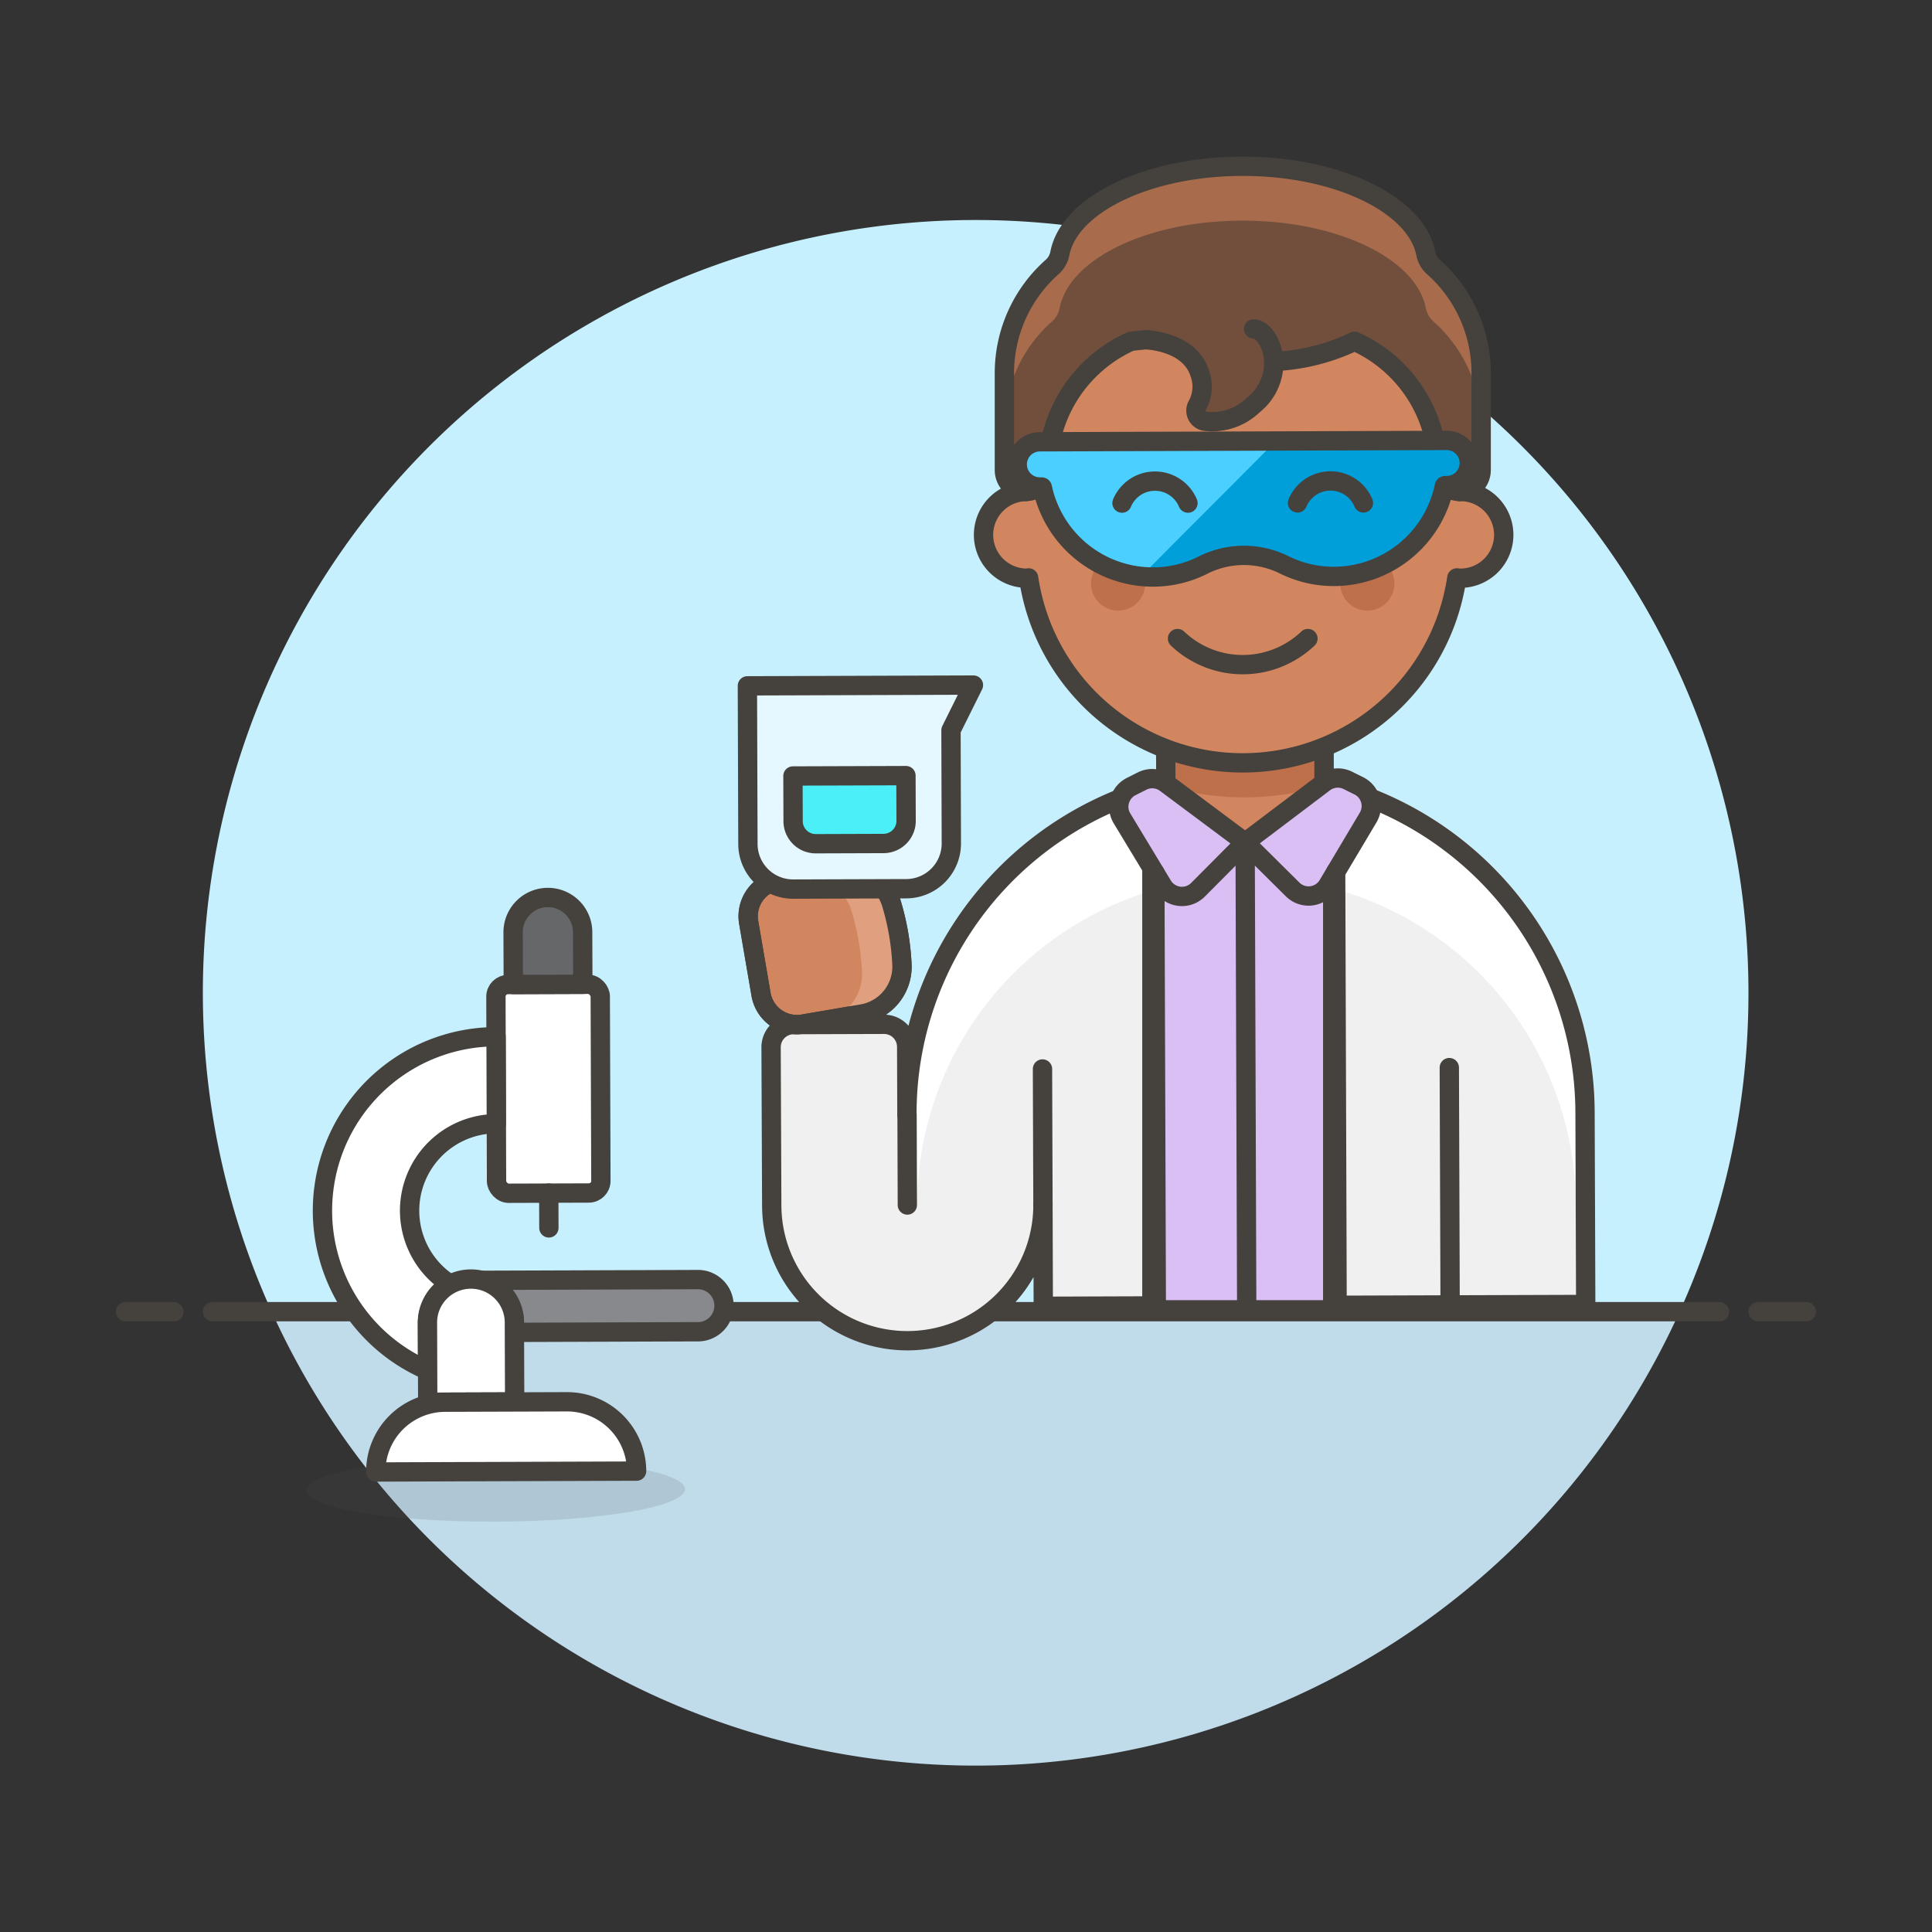 <svg xmlns="http://www.w3.org/2000/svg" viewBox="0 0 100 100"><rect x="0" y="0" width="100" height="100" fill="#333333" stroke="none"/><g class="nc-icon-wrapper"><defs/><path class="a" d="M90.5 51.393a40 40 0 1 0-76.436 16.5h72.872a39.844 39.844 0 0 0 3.564-16.5z" style="" fill="#c7f0ff"/><path class="b" d="M14.064 67.893a40 40 0 0 0 72.872 0z" style="" fill="#c0dceb"/><g><path class="c" d="M11 67.893h78" fill="none" stroke="#45413c" stroke-linecap="round" stroke-linejoin="round"/><path class="c" d="M6.5 67.893H9" fill="none" stroke="#45413c" stroke-linecap="round" stroke-linejoin="round"/><path class="c" d="M91 67.893h2.5" fill="none" stroke="#45413c" stroke-linecap="round" stroke-linejoin="round"/></g><g><ellipse class="d" cx="25.658" cy="77.111" rx="9.8" ry="1.65" transform="rotate(-.193 25.698 76.933)" fill="#525252" opacity="0.15"/><rect class="e" x="25.685" y="50.953" width="5.401" height="10.803" rx=".625" transform="rotate(-.193 28.404 56.453)" stroke="#45413c" stroke-linecap="round" stroke-linejoin="round" fill="#fff"/><path class="f" d="M26.567 50.959l3.6-.012-.009-2.7a1.8 1.8 0 1 0-3.6.013z" stroke="#45413c" stroke-linecap="round" stroke-linejoin="round" fill="#656769"/><path class="e" d="M25.676 53.663l.015 4.5a4.5 4.5 0 0 0-2.326 8.346 2.249 2.249 0 0 0-1.24 2.019l.008 2.4a9 9 0 0 1 3.543-17.267z" stroke="#45413c" stroke-linecap="round" stroke-linejoin="round" fill="#fff"/><path class="g" d="M26.626 68.514a2.25 2.25 0 0 0-2.258-2.243l11.7-.04a1.351 1.351 0 1 1 .009 2.7l-9.452.032z" stroke="#45413c" stroke-linecap="round" stroke-linejoin="round" fill="#87898c"/><path class="e" d="M22.125 68.529a2.251 2.251 0 1 1 4.5-.015l.014 4.051-4.5.015z" stroke="#45413c" stroke-linecap="round" stroke-linejoin="round" fill="#fff"/><path class="e" d="M19.45 76.19l13.5-.046a3.6 3.6 0 0 0-3.613-3.588l-6.3.021a3.6 3.6 0 0 0-3.587 3.613z" stroke="#45413c" stroke-linecap="round" stroke-linejoin="round" fill="#fff"/><path class="c" d="M28.404 61.756l.006 1.8" fill="none" stroke="#45413c" stroke-linecap="round" stroke-linejoin="round"/><g><path class="h" d="M39.945 62.4a7.019 7.019 0 0 0 14.038-.047l.017 5.26 21.057-.071 7.019-.023-.034-9.944a17.548 17.548 0 0 0-35.1.118l-.012-3.509a1.169 1.169 0 0 0-1.173-1.166l-4.68.015a1.171 1.171 0 0 0-1.166 1.174z" style="" fill="#f0f0f0"/><path class="i" d="M46.948 57.693a17.548 17.548 0 0 1 35.1-.118l.016 4.679a17.548 17.548 0 0 0-35.095.118z" stroke-linecap="round" stroke-linejoin="round" fill="#fff" stroke="#fff"/><path class="c" d="M39.945 62.4a7.019 7.019 0 0 0 14.038-.047l.017 5.26 21.057-.071 7.019-.023-.034-9.944a17.548 17.548 0 0 0-35.1.118l-.012-3.509a1.169 1.169 0 0 0-1.173-1.166l-4.68.015a1.171 1.171 0 0 0-1.166 1.174z" fill="none" stroke="#45413c" stroke-linecap="round" stroke-linejoin="round"/><path class="j" d="M60.354 43.61l4.094-.014 4.095-.014-.022-6.434-8.189.028.022 6.434z" stroke="#45413c" stroke-linecap="round" stroke-linejoin="round" fill="#d18660"/><path class="k" d="M68.533 40.658a14.259 14.259 0 0 1-8.189.027l-.012-3.509 8.189-.028z" style="" fill="#bd704a"/><path class="c" d="M60.354 43.61l4.094-.014 4.095-.014-.022-6.434-8.189.028.022 6.434z" fill="none" stroke="#45413c" stroke-linecap="round" stroke-linejoin="round"/><path class="l" d="M59.622 43.813h9.359v23.982h-9.359z" stroke="#45413c" stroke-linecap="round" stroke-linejoin="round" fill="#dabff5"/><path class="l" d="M66.907 46.038a1.17 1.17 0 0 0 1.829-.232l2.077-3.488a1.169 1.169 0 0 0-.485-1.646l-.564-.28a1.17 1.17 0 0 0-1.225.115L64.448 43.6z" stroke="#45413c" stroke-linecap="round" stroke-linejoin="round" fill="#dabff5"/><path class="l" d="M62.007 46.054a1.17 1.17 0 0 1-1.831-.219l-2.1-3.474a1.17 1.17 0 0 1 .475-1.65l.562-.283a1.169 1.169 0 0 1 1.225.106l4.11 3.066z" stroke="#45413c" stroke-linecap="round" stroke-linejoin="round" fill="#dabff5"/><path class="c" d="M59.774 45.172l.076 22.421" fill="none" stroke="#45413c" stroke-linecap="round" stroke-linejoin="round"/><path class="c" d="M46.948 57.693l.016 4.679" fill="none" stroke="#45413c" stroke-linecap="round" stroke-linejoin="round"/><path class="c" d="M53.959 55.33l.024 7.019" fill="none" stroke="#45413c" stroke-linecap="round" stroke-linejoin="round"/><path class="c" d="M75.016 55.259l.042 12.283" fill="none" stroke="#45413c" stroke-linecap="round" stroke-linejoin="round"/><path class="c" d="M69.133 45.14l.075 22.422" fill="none" stroke="#45413c" stroke-linecap="round" stroke-linejoin="round"/><path class="c" d="M64.448 43.596l.081 23.982" fill="none" stroke="#45413c" stroke-linecap="round" stroke-linejoin="round"/><g><path class="j" d="M46.687 49.986a2.484 2.484 0 0 1-2.092 2.5l-3.025.519a1.887 1.887 0 0 1-2.179-1.54l-.639-3.719a1.887 1.887 0 0 1 1.541-2.179l3.024-.52a2.483 2.483 0 0 1 2.806 1.658 12.968 12.968 0 0 1 .564 3.281z" stroke="#45413c" stroke-linecap="round" stroke-linejoin="round" fill="#d18660"/><path class="m" d="M41.25 45.429a2.483 2.483 0 0 1 2.806 1.658 13.005 13.005 0 0 1 .564 3.281 2.463 2.463 0 0 1-1.807 2.424l1.782-.306a2.484 2.484 0 0 0 2.092-2.5 12.961 12.961 0 0 0-.564-3.281 2.483 2.483 0 0 0-2.806-1.658l-3.024.52a1.854 1.854 0 0 0-.251.069z" style="" fill="#e09f7e"/><path class="c" d="M46.687 49.986a2.484 2.484 0 0 1-2.092 2.5l-3.025.519a1.887 1.887 0 0 1-2.179-1.54l-.639-3.719a1.887 1.887 0 0 1 1.541-2.179l3.024-.52a2.483 2.483 0 0 1 2.806 1.658 12.968 12.968 0 0 1 .564 3.281z" fill="none" stroke="#45413c" stroke-linecap="round" stroke-linejoin="round"/></g><g><path class="n" d="M49.241 43.647A2.341 2.341 0 0 1 46.909 46l-5.849.019a2.339 2.339 0 0 1-2.348-2.331l-.027-8.189 11.7-.039-1.162 2.339z" stroke="#45413c" stroke-linecap="round" stroke-linejoin="round" fill="#e5f8ff"/><path class="o" d="M46.9 42.485a1.17 1.17 0 0 1-1.166 1.174l-3.509.012a1.17 1.17 0 0 1-1.174-1.166l-.008-2.34 5.849-.019z" stroke="#45413c" stroke-linecap="round" stroke-linejoin="round" fill="#4aeff7"/></g><g><path class="p" d="M75.542 25.436v-2.8a11.219 11.219 0 0 0-22.438 0v2.805a2.244 2.244 0 0 0 0 4.487c.048 0 .091-.011.138-.014a11.2 11.2 0 0 0 22.162 0c.047 0 .091.014.138.014a2.244 2.244 0 1 0 0-4.487z" style="" fill="#d18660"/><path class="c" d="M75.542 25.436v-2.8a11.219 11.219 0 0 0-22.438 0v2.805a2.244 2.244 0 0 0 0 4.487c.048 0 .091-.011.138-.014a11.2 11.2 0 0 0 22.162 0c.047 0 .091.014.138.014a2.244 2.244 0 1 0 0-4.487z" fill="none" stroke="#45413c" stroke-linecap="round" stroke-linejoin="round"/><circle class="k" cx="57.872" cy="30.204" r="1.402" style="" fill="#bd704a"/><circle class="k" cx="70.774" cy="30.204" r="1.402" style="" fill="#bd704a"/><path class="c" d="M60.948 33.052a4.894 4.894 0 0 0 6.75 0" fill="none" stroke="#45413c" stroke-linecap="round" stroke-linejoin="round"/><path class="c" d="M70.493 26.557a1.828 1.828 0 0 0-3.375 0" fill="none" stroke="#45413c" stroke-linecap="round" stroke-linejoin="round"/><path class="c" d="M61.509 26.557a1.828 1.828 0 0 0-3.375 0" fill="none" stroke="#45413c" stroke-linecap="round" stroke-linejoin="round"/><path class="q" d="M76.665 19.313v5.015a1.114 1.114 0 0 1-1.111 1.111 1.143 1.143 0 0 1-1.133-1.156 7.273 7.273 0 0 0-4.308-6.619 10.736 10.736 0 0 1-4.106 1.043h-.079a2.762 2.762 0 0 1-1.043 2.244 3.066 3.066 0 0 1-2.513.853.557.557 0 0 1-.381-.853 2.019 2.019 0 0 0 .089-1.683c-.561-1.638-2.8-1.683-2.8-1.683l-.741.079a7.273 7.273 0 0 0-4.308 6.619 1.143 1.143 0 0 1-1.133 1.156 1.114 1.114 0 0 1-1.111-1.111v-5.015a7.34 7.34 0 0 1 2.48-5.5 1.248 1.248 0 0 0 .393-.707c.5-2.524 4.554-4.5 9.468-4.5s8.953 1.975 9.469 4.5a1.241 1.241 0 0 0 .392.707 7.34 7.34 0 0 1 2.476 5.5z" style="" fill="#724f3d"/><path class="c" d="M65.928 18.707c-.033-.931-.572-1.683-1.043-1.683" fill="none" stroke="#45413c" stroke-linecap="round" stroke-linejoin="round"/><path class="r" d="M74.18 13.816a1.258 1.258 0 0 1-.385-.7c-.513-2.532-4.554-4.5-9.472-4.5s-8.958 1.972-9.472 4.5a1.252 1.252 0 0 1-.385.705 7.311 7.311 0 0 0-2.483 5.494v2.805a7.311 7.311 0 0 1 2.483-5.494 1.251 1.251 0 0 0 .385-.706c.514-2.531 4.554-4.5 9.472-4.5s8.959 1.972 9.472 4.5a1.257 1.257 0 0 0 .385.706 7.311 7.311 0 0 1 2.484 5.494v-2.8a7.311 7.311 0 0 0-2.484-5.504z" style="" fill="#a86c4d"/><path class="c" d="M76.665 19.313v5.015a1.114 1.114 0 0 1-1.111 1.111 1.143 1.143 0 0 1-1.133-1.156 7.273 7.273 0 0 0-4.308-6.619 10.736 10.736 0 0 1-4.106 1.043h-.079a2.762 2.762 0 0 1-1.043 2.244 3.066 3.066 0 0 1-2.513.853.557.557 0 0 1-.381-.853 2.019 2.019 0 0 0 .089-1.683c-.561-1.638-2.8-1.683-2.8-1.683l-.741.079a7.273 7.273 0 0 0-4.308 6.619 1.143 1.143 0 0 1-1.133 1.156 1.114 1.114 0 0 1-1.111-1.111v-5.015a7.34 7.34 0 0 1 2.48-5.5 1.248 1.248 0 0 0 .393-.707c.5-2.524 4.554-4.5 9.468-4.5s8.953 1.975 9.469 4.5a1.241 1.241 0 0 0 .392.707 7.34 7.34 0 0 1 2.476 5.5z" fill="none" stroke="#45413c" stroke-linecap="round" stroke-linejoin="round"/></g></g></g><g><path class="s" d="M53.819 22.867a1.17 1.17 0 1 0 .008 2.34h.088a.035.035 0 0 1 .036.028 5.85 5.85 0 0 0 5.741 4.631 5.745 5.745 0 0 0 2.581-.618 4.686 4.686 0 0 1 4.194-.013 5.751 5.751 0 0 0 2.584.6 5.85 5.85 0 0 0 5.709-4.67.037.037 0 0 1 .036-.029h.088a1.17 1.17 0 1 0-.008-2.34z" style="" fill="#009fd9"/><path class="t" d="M66.044 22.826l-12.225.041a1.17 1.17 0 1 0 .008 2.34h.088a.035.035 0 0 1 .036.028 5.852 5.852 0 0 0 5.106 4.6z" style="" fill="#4acfff"/><path class="c" d="M53.819 22.867a1.17 1.17 0 1 0 .008 2.34h.088a.035.035 0 0 1 .036.028 5.85 5.85 0 0 0 5.741 4.631 5.745 5.745 0 0 0 2.581-.618 4.686 4.686 0 0 1 4.194-.013 5.751 5.751 0 0 0 2.584.6 5.85 5.85 0 0 0 5.709-4.67.037.037 0 0 1 .036-.029h.088a1.17 1.17 0 1 0-.008-2.34z" fill="none" stroke="#45413c" stroke-linecap="round" stroke-linejoin="round"/><path class="c" d="M61.488 26.04a1.849 1.849 0 0 0-3.413 0" fill="none" stroke="#45413c" stroke-linecap="round" stroke-linejoin="round"/><path class="c" d="M70.571 26.031a1.848 1.848 0 0 0-3.412 0" fill="none" stroke="#45413c" stroke-linecap="round" stroke-linejoin="round"/></g></g></svg>